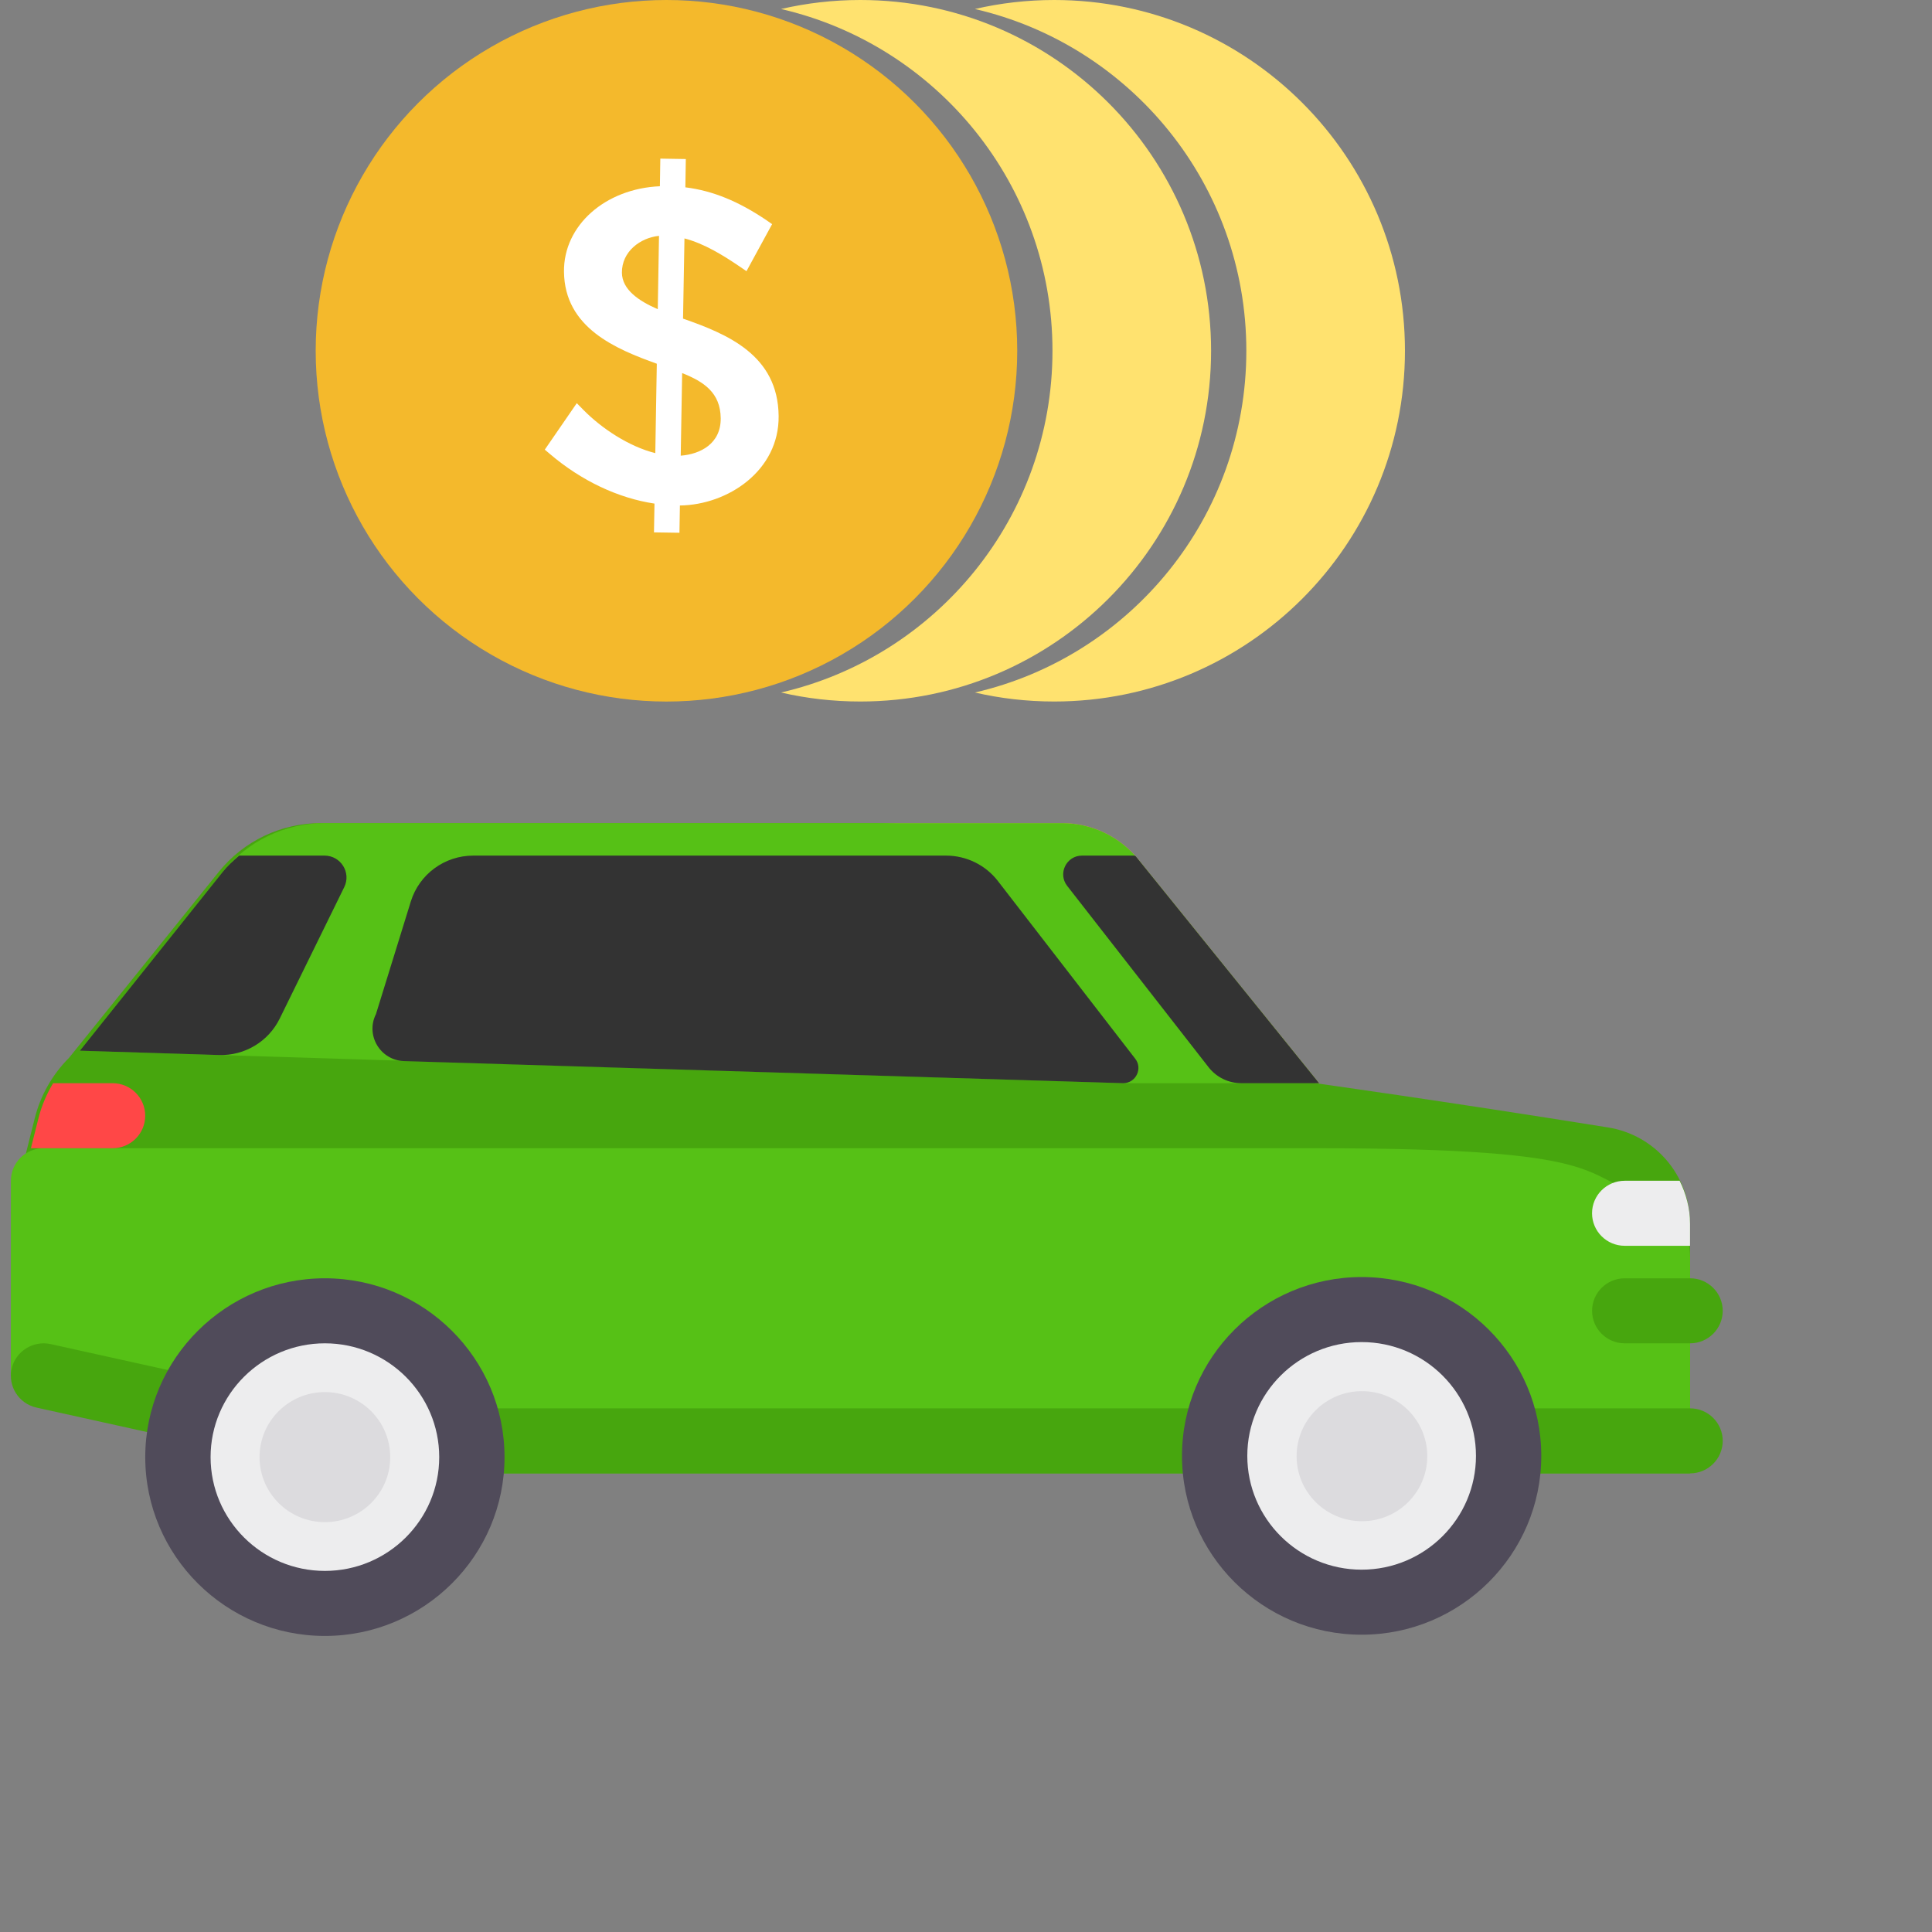 <?xml version="1.0" encoding="UTF-8" standalone="no"?>
<svg width="50px" height="50px" viewBox="0 0 50 50" version="1.1" xmlns="http://www.w3.org/2000/svg" xmlns:xlink="http://www.w3.org/1999/xlink">
    <rect x="0" y="0" width="50" height="50" fill="#808080" stroke="none"/>
    <!-- Generator: Sketch 44 (41411) - http://www.bohemiancoding.com/sketch -->
    <title>Icon/Colour/ExcessUnderinsuredMotoristProtection</title>
    <desc>Created with Sketch.</desc>
    <defs></defs>
    <g id="Approved" stroke="none" stroke-width="1" fill="none" fill-rule="evenodd">
        <g id="Icon/Colour/ExcessUnderinsuredMotoristProtection">
            <g id="Car---Green-Copy-2">
                <path d="M0.377,31.399 L0.995,28.938 C1.144,28.346 1.451,27.805 1.884,27.374 L5.758,22.563 C6.399,21.766 7.37,21.302 8.396,21.302 L27.484,21.302 C28.252,21.302 28.978,21.648 29.46,22.244 L34.137,28.033 L0.377,31.399 Z" id="Shape" fill="#FF9164"></path>
                <path d="M22.661,21.302 L8.301,21.302 C7.274,21.302 6.304,21.766 5.662,22.563 L1.789,27.374 C1.356,27.806 1.049,28.346 0.9,28.938 L0.282,31.399 L12.962,38.131 L43.738,38.131 L43.738,31.669 C43.738,30.432 42.843,29.375 41.616,29.178 C37.336,28.491 34.042,28.033 34.042,28.033 L29.364,22.244 C28.883,21.648 23.429,21.302 22.661,21.302 Z" id="Shape" fill="#47A60E"></path>
                <g id="Group" transform="translate(0.096, 21.239)">
                    <path d="M27.388,0.063 C28.156,0.063 28.883,0.409 29.364,1.005 L34.042,6.794 L28.97,6.794 L1.972,5.953 L5.662,1.334 C6.303,0.531 7.278,0.063 8.309,0.063 L27.388,0.063 Z M43.643,11.304 L43.643,16.05 L16.247,16.05 L0.185,14.367 L0.186,9.319 C0.186,8.854 0.564,8.477 1.031,8.477 L33.999,8.477 C41.708,8.477 40.745,9.191 42.432,9.689 C43.152,9.902 43.643,10.556 43.643,11.304 Z" id="Combined-Shape" fill="#56C116"></path>
                    <path d="M43.643,15.209 C44.11,15.209 44.488,15.586 44.488,16.05 C44.488,16.515 44.109,16.892 43.642,16.892 L8.639,16.892 C8.577,16.892 8.516,16.885 8.456,16.872 L0.848,15.189 C0.392,15.088 0.105,14.639 0.205,14.185 C0.307,13.731 0.763,13.447 1.214,13.546 L8.731,15.209 L43.643,15.209 Z M43.643,13.526 L41.952,13.526 C41.485,13.526 41.107,13.149 41.107,12.685 C41.107,12.22 41.485,11.843 41.952,11.843 L43.643,11.843 C44.109,11.843 44.488,12.22 44.488,12.685 C44.488,13.149 44.109,13.526 43.643,13.526 Z" id="Combined-Shape" fill="#47A60E"></path>
                </g>
                <g id="Tires" transform="translate(3.708, 33.05)">
                    <ellipse id="Oval" fill="#EDEDEE" cx="31.683" cy="4.595" rx="3.874" ry="3.857"></ellipse>
                    <path d="M31.531,9.256 C28.967,9.256 26.882,7.18 26.882,4.628 C26.882,2.076 28.967,0 31.531,0 C34.095,0 36.18,2.076 36.18,4.628 C36.18,7.18 34.095,9.256 31.531,9.256 Z M31.531,1.683 C29.899,1.683 28.572,3.004 28.572,4.628 C28.572,6.252 29.899,7.573 31.531,7.573 C33.163,7.573 34.49,6.252 34.49,4.628 C34.49,3.004 33.163,1.683 31.531,1.683 Z" id="Shape" fill="#504B5A"></path>
                    <ellipse id="Oval" fill="#DCDBDE" cx="31.539" cy="4.636" rx="1.691" ry="1.683"></ellipse>
                    <ellipse id="Oval" fill="#EDEDEE" cx="4.7" cy="4.66" rx="3.874" ry="3.857"></ellipse>
                    <path d="M4.7,9.288 C2.136,9.288 0.051,7.212 0.051,4.66 C0.051,2.108 2.137,0.032 4.7,0.032 C7.264,0.032 9.349,2.108 9.349,4.66 C9.349,7.212 7.264,9.288 4.7,9.288 Z M4.7,1.715 C3.069,1.715 1.742,3.036 1.742,4.66 C1.742,6.284 3.069,7.605 4.7,7.605 C6.332,7.605 7.659,6.284 7.659,4.66 C7.659,3.036 6.332,1.715 4.7,1.715 Z" id="Shape" fill="#504B5A"></path>
                    <ellipse id="Oval" fill="#DCDBDE" cx="4.7" cy="4.66" rx="1.691" ry="1.683"></ellipse>
                </g>
                <path d="M29.37,27.387 C29.585,27.644 29.401,28.033 29.065,28.033 L10.458,27.461 C9.842,27.441 9.454,26.793 9.73,26.244 L10.632,23.33 C10.851,22.624 11.506,22.143 12.248,22.143 L24.485,22.143 C25.009,22.143 25.505,22.386 25.825,22.8 L29.37,27.387 Z M29.391,22.159 L34.137,28.033 L32.126,28.033 C31.795,28.033 31.483,27.881 31.279,27.621 L27.618,22.926 C27.37,22.607 27.598,22.143 28.003,22.143 L29.358,22.143 C29.37,22.149 29.38,22.154 29.391,22.159 Z M8.909,22.959 L7.239,26.361 C6.947,26.956 6.332,27.325 5.667,27.304 L2.068,27.192 L5.758,22.573 C5.886,22.412 6.036,22.276 6.189,22.143 L8.398,22.143 C8.819,22.143 9.094,22.582 8.909,22.959 Z" id="Windows" fill="#333333"></path>
                <path d="M0.996,28.938 L0.8,29.716 L2.913,29.716 C3.38,29.716 3.758,29.34 3.758,28.875 C3.758,28.41 3.38,28.033 2.913,28.033 L1.375,28.033 C1.207,28.314 1.076,28.617 0.996,28.938 Z" id="Shape" fill="#FF4747"></path>
                <path d="M43.738,31.669 C43.738,31.27 43.636,30.895 43.469,30.558 L42.047,30.558 C41.581,30.558 41.202,30.934 41.202,31.399 C41.202,31.864 41.581,32.241 42.047,32.241 L43.738,32.241 L43.738,31.669 Z" id="Shape" fill="#EDEDEE"></path>
                <g id="$" transform="translate(8.118, 0)">
                    <g id="S-Copy" transform="translate(11.911, 0)" fill="#FFE26F">
                        <path d="M0.184,17.922 C0.843,18.075 1.53,18.155 2.236,18.155 C7.25,18.155 11.314,14.091 11.314,9.078 C11.314,4.064 7.25,1.77635684e-15 2.236,1.77635684e-15 C1.53,1.77635684e-15 0.843,0.081 0.184,0.233 C4.208,1.163 7.209,4.77 7.209,9.078 C7.209,13.385 4.208,16.992 0.184,17.922 Z" id="Combined-Shape"></path>
                        <path d="M5.201,17.922 C5.86,18.075 6.547,18.155 7.253,18.155 C12.267,18.155 16.331,14.091 16.331,9.078 C16.331,4.064 12.267,1.77635684e-15 7.253,1.77635684e-15 C6.547,1.77635684e-15 5.86,0.081 5.201,0.233 C9.226,1.163 12.226,4.77 12.226,9.078 C12.226,13.385 9.226,16.992 5.201,17.922 Z" id="Combined-Shape-Copy-2"></path>
                    </g>
                    <g id="S" transform="translate(0.052, 0)">
                        <circle id="Oval" fill="#F4B92C" cx="9.078" cy="9.078" r="9.078"></circle>
                        <path d="M9.447,11.793 L9.484,9.655 C10.048,9.88 10.474,10.162 10.482,10.823 C10.489,11.485 9.953,11.754 9.447,11.793 M7.925,7.059 C7.92,6.508 8.403,6.152 8.885,6.104 L8.853,8.002 C8.364,7.79 7.931,7.498 7.925,7.059 M11.981,10.765 C11.965,9.187 10.652,8.646 9.507,8.246 L9.544,6.17 C10.06,6.306 10.54,6.605 10.963,6.891 L11.149,7.018 L11.812,5.801 L11.669,5.701 C10.937,5.206 10.27,4.935 9.567,4.848 L9.579,4.116 L8.919,4.105 L8.908,4.82 C7.495,4.88 6.412,5.834 6.426,7.032 C6.441,8.491 7.779,9.035 8.828,9.413 L8.789,11.727 C8.099,11.554 7.397,11.083 6.932,10.612 L6.757,10.434 L5.929,11.637 L6.062,11.749 C6.876,12.444 7.834,12.894 8.768,13.033 L8.755,13.778 L9.414,13.788 L9.426,13.082 C10.667,13.067 11.998,12.18 11.981,10.765" id="Fill-86" fill="#FFFFFF"></path>
                    </g>
                </g>
            </g>
        </g>
    </g>
</svg>